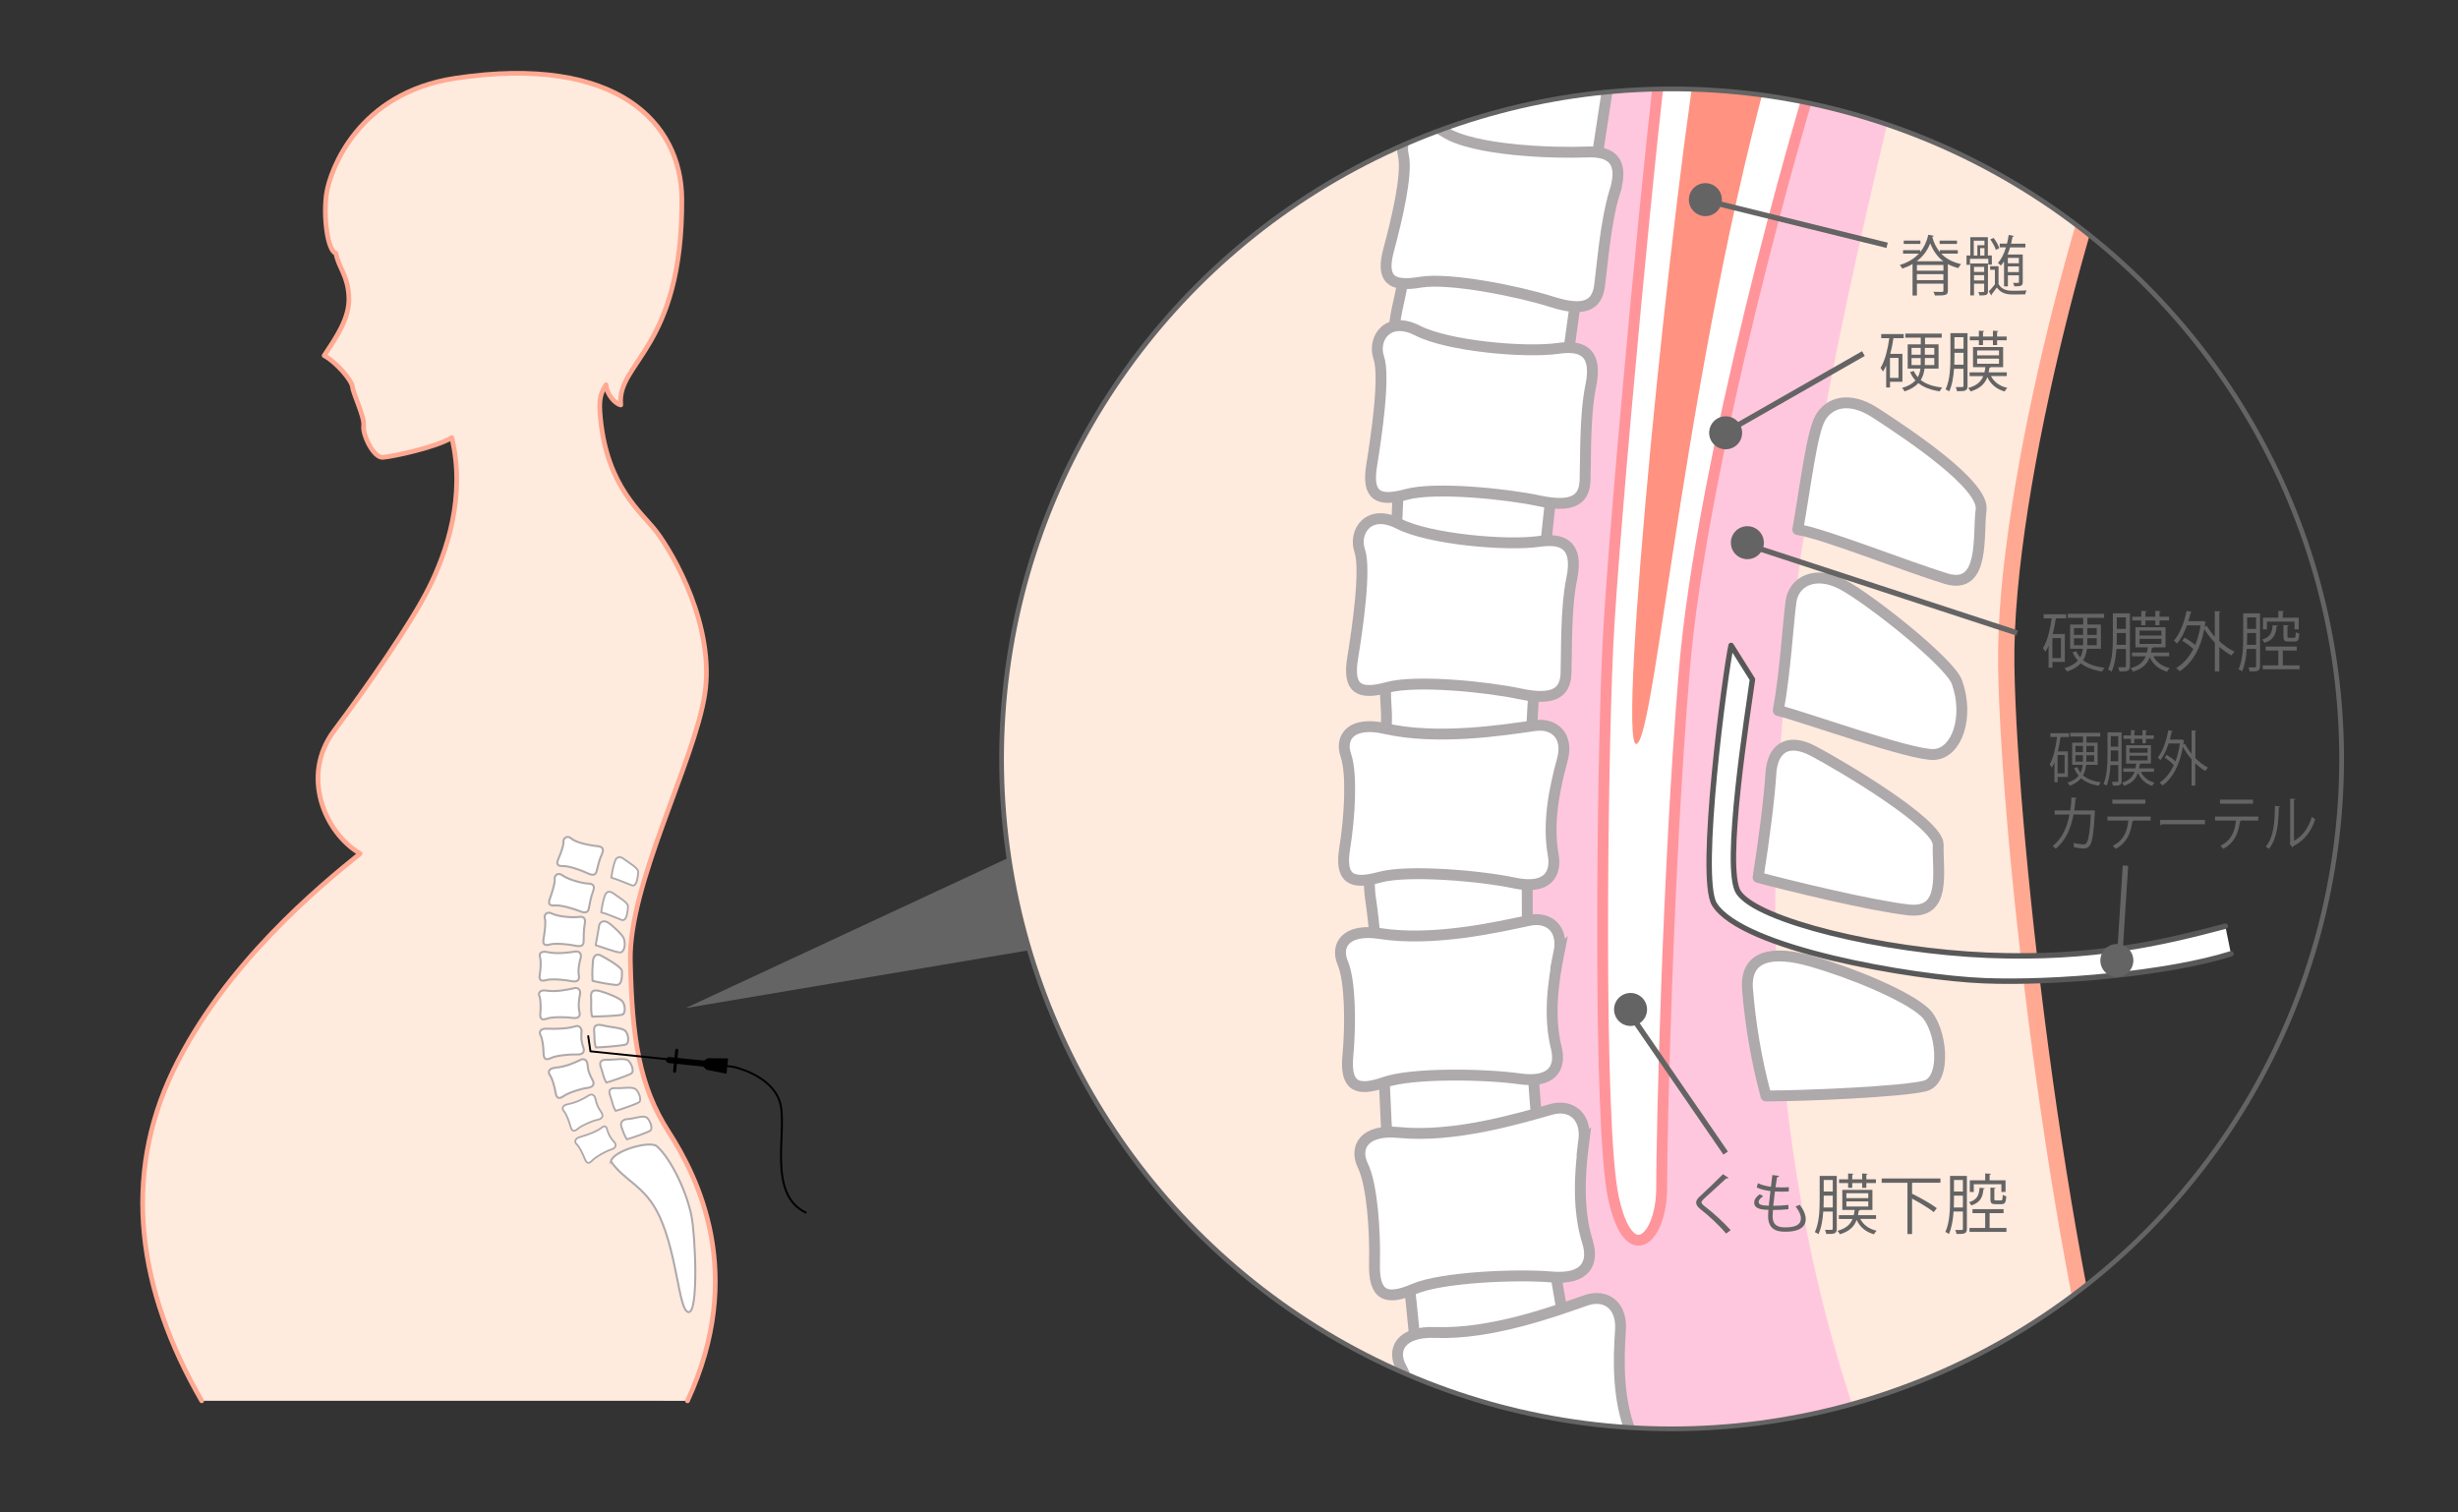 <?xml version="1.0" encoding="UTF-8"?>
<svg xmlns="http://www.w3.org/2000/svg" version="1.1" xmlns:xlink="http://www.w3.org/1999/xlink" viewBox="0 0 520 320">
  <rect x="0" y="0" width="520" height="320" fill="#333333" stroke="none"/>
  <defs>
    <style>
      .cls-1 {
        fill: #646464;
      }

      .cls-1, .cls-2, .cls-3, .cls-4, .cls-5 {
        stroke-width: 0px;
      }

      .cls-2 {
        fill: #000;
      }

      .cls-6 {
        stroke: #000;
      }

      .cls-6, .cls-7, .cls-8, .cls-9, .cls-10, .cls-11, .cls-12, .cls-13, .cls-14 {
        stroke-linecap: round;
        stroke-linejoin: round;
      }

      .cls-6, .cls-15, .cls-3, .cls-16 {
        fill: none;
      }

      .cls-6, .cls-13 {
        stroke-width: .41px;
      }

      .cls-17 {
        stroke-width: 3.45px;
      }

      .cls-17, .cls-15, .cls-18, .cls-19, .cls-16, .cls-20, .cls-21 {
        stroke-miterlimit: 10;
      }

      .cls-17, .cls-14 {
        fill: #ffeade;
        stroke: #ffa992;
      }

      .cls-7 {
        stroke-width: .4px;
      }

      .cls-7, .cls-18, .cls-19, .cls-8, .cls-9, .cls-20, .cls-10, .cls-21, .cls-11, .cls-12, .cls-13 {
        fill: #fff;
      }

      .cls-7, .cls-18, .cls-19, .cls-8, .cls-9, .cls-20, .cls-10, .cls-11, .cls-13 {
        stroke: #aea9ab;
      }

      .cls-15, .cls-16 {
        stroke: #646464;
      }

      .cls-18, .cls-9, .cls-21 {
        stroke-width: 2.3px;
      }

      .cls-19, .cls-10 {
        stroke-width: .43px;
      }

      .cls-8 {
        stroke-width: .39px;
      }

      .cls-16, .cls-12 {
        stroke-width: 1.15px;
      }

      .cls-20 {
        stroke-width: .38px;
      }

      .cls-22 {
        clip-path: url(#clippath);
      }

      .cls-4 {
        fill: #ff9281;
      }

      .cls-21 {
        stroke: #ff959a;
      }

      .cls-11 {
        stroke-width: .41px;
      }

      .cls-12 {
        stroke: #595858;
      }

      .cls-5 {
        fill: #ffc7dd;
      }
    </style>
    <clipPath id="clippath">
      <circle class="cls-15" cx="353.63" cy="160.56" r="141.75"/>
    </clipPath>
  </defs>
  <g id="_レイヤー_1" data-name="レイヤー 1">
    <rect class="cls-3" y=".12" width="520" height="319.88"/>
  </g>
  <g id="_罫線" data-name="罫線">
    <path class="cls-14" d="M42.67,296.37c-13.56-23.45-16.85-47.26-6.05-69.79,10.81-22.53,31.14-39.2,39.57-45.98-7.51-4.4-12.64-16.49-5.5-26.01s16.29-22.71,20.05-30.23,7.84-19.38,4.84-31.77c-3.39,2.09-12.65,4.04-14.61,4.17s-4.3-4.83-4.04-6.65-2.22-6.78-2.35-8.22-3.52-5.35-6-6.65c2.48-3.78,5.48-7.96,5.22-12.52s-2.09-5.87-2.74-9.13c-1.83-.52-2.73-8.2-1.94-12.89s6.54-21.05,27.25-24.15c34.23-5.12,47.77,9.5,47.87,25.5.2,31.79-13.89,34.63-12.91,43.63-1.17-.24-2.98-2.19-3.11-4.27-1.24,1.93-1.59,3.11-1.19,7.14,1.43,14.48,8.7,19.84,11.81,23.91,3.7,4.83,12.46,20.15,10.26,34.44s-16.12,40.12-15.75,56.42,1.83,26.38,8.06,36.09c6.23,9.71,16.49,30.04,4.03,56.97"/>
  </g>
  <g id="_イラスト" data-name="イラスト">
    <polyline class="cls-1" points="222.87 177.07 145.07 213.28 229.37 199.08"/>
    <g>
      <g class="cls-22">
        <path class="cls-17" d="M453.23,13.71c-9.6,17.7-29.4,88.8-28.8,127.2s12,135.3,27,178.8H189.23V13.71c5.21.14,264,0,264,0Z"/>
        <path class="cls-5" d="M404.41,3.96c-18.27,80.1-55.97,211.35,2.72,330.75h-74.83c-3.54-69.3-6.9-88.67-7.42-97.2s-2.73-37.35-5.19-47.25c-2.46-9.9,6.46-30.15,5.19-40.5-1.27-10.35,3.24-32.06,3.82-43.26.58-11.19-4.12-30.19,0-41.62,4.12-11.43,14.75-51.03,8.37-60.93h67.34Z"/>
        <path class="cls-21" d="M386.33,8.01c-6.3,18.3-26.4,90.6-30,133.8s-4.8,98.7-4.8,109.5-6.9,17.4-10.2,2.1c-3.3-15.3-2.4-90.6-1.2-116.4,1.2-25.8,10.2-120.3,12-129h34.2Z"/>
        <path class="cls-4" d="M377.86,2.01c-21,69-27.57,155.09-31.7,155.4s7.51-117,14.35-155.4h17.34Z"/>
        <path class="cls-9" d="M396.74,87.35c7.55,4.9,23.1,15.35,22.37,20.54-.73,5.19.97,17.08-7.4,14.54-8.37-2.55-26.19-9.65-31.38-10.38,1.59-8.88,2.94-20.45,4.76-23.63s5.98-4.74,11.65-1.07Z"/>
        <path class="cls-9" d="M414,144.33c2.63,7.35,0,15-4.8,15.3s-27.9-8.1-33-9.3c1.5-8.1,2.1-18.9,2.7-23.1.6-4.2,5.1-6.6,10.8-3.6,5.7,3,22.8,16.5,24.3,20.7Z"/>
        <path class="cls-9" d="M410.03,178.71c-.14,6.03,1.8,14.7-6.3,13.8s-26.1-5.34-31.8-6.87c1.2-7.53,2.4-16.83,2.7-21.93s3.3-7.8,9-4.8c5.7,3,26.5,15.29,26.4,19.8Z"/>
        <path class="cls-9" d="M407.2,214.18c3.55,3.28,4.8,14.4,0,15.6-4.8,1.2-25.2,2.1-33.6,2.1-2.1-7.8-3.3-15.3-3.9-22.5-.6-7.2,5.1-8.4,13.5-6,8.4,2.4,20.1,7.2,24,10.8Z"/>
        <path class="cls-18" d="M342.28,3.96c-11.6,80.1-38.28,213.3,3.19,330.75h-43.13c-2.25-69.3-8.76-88.67-9.09-97.2-.33-8.53-1.73-37.35-3.29-47.25s4.1-30.15,3.29-40.5c-.81-10.35,2.06-32.06,2.43-43.26.37-11.19-2.62-30.19,0-41.62,2.62-11.43,9.37-51.03,5.32-60.93h41.3Z"/>
        <path class="cls-18" d="M336.53,81.66c-1.3,6.28-1.05,15.75-1.2,19.95s-2.7,5.85-9.75,4.35-22.05-3-28.05-1.35-8.4.3-7.35-6.15,2.85-18.9,1.5-22.8,1.8-9,8.25-5.7,22.84,4.73,29.7,3.75c4.2-.6,8.55,0,6.9,7.95Z"/>
        <path class="cls-18" d="M341.57,40.76c-1.92,6.12-2.61,15.57-3.18,19.73s-3.27,5.55-10.13,3.36c-6.87-2.19-21.64-5.18-27.78-4.14-6.13,1.04-8.39-.54-6.7-6.85s4.05-16.05,3.09-20.07,2.69-8.78,8.78-4.85c6.09,3.93,22.93,4.51,29.85,4.22,4.24-.18,8.51.85,6.07,8.6Z"/>
        <path class="cls-18" d="M332.5,122.5c-1.3,6.28-1.05,15.75-1.2,19.95s-2.7,5.85-9.75,4.35c-7.05-1.5-22.05-3-28.05-1.35-6,1.65-8.4.3-7.35-6.15,1.05-6.45,2.85-18.9,1.5-22.8s1.8-9,8.25-5.7,22.84,4.73,29.7,3.75c4.2-.6,8.55,0,6.9,7.95Z"/>
        <path class="cls-18" d="M330.53,160.71c-1.69,6.19-3.15,13.35-1.95,20.1.74,4.14-1.2,7.5-8.25,6s-22.5-2.85-28.5-1.2c-6,1.65-8.4.3-7.35-6.15s1.6-15.72.25-19.62,1.18-7.3,8.25-5.7c11.15,2.52,24.84.36,31.7-.62,4.2-.6,7.2,2.24,5.85,7.19Z"/>
        <path class="cls-18" d="M329.82,201.51c-1.26,6.29-2.24,13.53-.58,20.19,1.01,4.08-.69,7.56-7.82,6.55s-22.64-1.32-28.52.74c-5.87,2.05-8.36.87-7.75-5.64s.53-15.79-1.08-19.59.68-7.36,7.84-6.25c11.29,1.76,24.81-1.33,31.58-2.77,4.15-.88,7.34,1.74,6.32,6.78Z"/>
        <path class="cls-18" d="M335.07,241.47c-.87,6.71-1.37,14.41.78,21.32,1.32,4.24-.19,8.02-7.57,7.39-7.38-.63-23.29.02-29.17,2.55-5.88,2.53-8.51,1.44-8.33-5.46.18-6.9-.53-16.68-2.44-20.59s.2-7.8,7.61-7.07c11.69,1.15,25.33-2.94,32.17-4.88,4.19-1.19,7.64,1.38,6.94,6.75Z"/>
        <path class="cls-18" d="M342.82,281.45c-.47,6.75-.51,14.46,2.05,21.24,1.57,4.15.29,8.02-7.12,7.83s-23.25,1.41-28.96,4.28c-5.72,2.88-8.41,1.94-8.64-4.96-.23-6.9-1.53-16.62-3.67-20.41s-.26-7.8,7.18-7.51c11.74.45,25.11-4.44,31.83-6.79,4.11-1.44,7.7.93,7.33,6.33Z"/>
        <path class="cls-12" d="M470.78,195.96c-13.05,3.45-28.05,7.05-50.25,6.15s-48.72-7.26-52.75-13.33c-3.33-5.01,2.12-38.83,2.96-45.03l-4.52-7.2c-1.2,5.4-7.05,49.05-3.54,54.75,5.79,9.41,41.94,15.6,57.09,16.2,15.15.6,38.85-1.5,52.2-5.7"/>
      </g>
      <circle class="cls-15" cx="353.63" cy="160.56" r="141.75"/>
    </g>
    <g>
      <path class="cls-8" d="M129.88,189.09c1.2.94,3.08,1.85,2.98,2.82s-.26,3.15-1.38,2.71c-1.32-.51-3.49-1.44-4.3-1.59.22-1.66.6-3.18.88-3.77s.92-.87,1.82-.17Z"/>
      <path class="cls-8" d="M132.03,181.77c1.2.94,3.08,1.85,2.98,2.82s-.26,3.15-1.38,2.71c-1.32-.51-3.49-1.44-4.3-1.59.22-1.66.6-3.18.88-3.77s.92-.87,1.82-.17Z"/>
      <path class="cls-11" d="M132,198.64c.43,1.38,0,2.82-.79,2.87s-4.35-1.3-5.19-1.53c.25-1.52.62-3.3.72-4.09s.92-1.28,1.86-.72,3.16,2.67,3.41,3.46Z"/>
      <path class="cls-10" d="M131.58,205.48c-.03,1.13.14,3.07-1.38,2.91s-3.78-.58-4.85-.87c-.11-2.08.03-3.22.09-4.18s.64-1.72,1.71-1.16,4.45,2.45,4.43,3.3Z"/>
      <path class="cls-10" d="M131.58,211.76c.67.62.9,2.7,0,2.93s-4.73.39-6.31.39c-.39-1.47-.11-2.71-.22-4.06s.45-1.74,2.02-1.29,3.78,1.35,4.51,2.03Z"/>
      <path class="cls-10" d="M132.25,218.08c.69.59.99,2.67.1,2.93s-4.72.56-6.29.61c-.44-1.45-.2-1.93-.36-3.28s.39-1.76,1.98-1.36,3.82.45,4.57,1.1Z"/>
      <path class="cls-13" d="M132.76,224.29c.74.43,1.52,2.38.81,2.82s-3.94,1.55-5.29,1.94c-.74-1.31-.65-1.83-1.12-3.1s-.1-1.79,1.37-1.74,3.42-.38,4.23.09Z"/>
      <path class="cls-19" d="M125.44,188.63c-.45,1.12-.72,2.88-.89,3.65s-.69.99-1.95.48-3.97-1.29-5.14-1.19-1.56-.23-1.15-1.38,1.16-3.4,1.04-4.16.63-1.6,1.72-.78,4.06,1.64,5.36,1.69c.8.03,1.58.29,1.01,1.7Z"/>
      <path class="cls-19" d="M127.3,180.78c-.52,1.09-.89,2.83-1.1,3.59s-.75.95-1.97.36-3.89-1.53-5.06-1.49-1.55-.32-1.07-1.45,1.17-2.88,1.1-3.65.73-1.56,1.76-.67,4.15,1.44,5.44,1.56c.79.08,1.56.38.91,1.76Z"/>
      <path class="cls-19" d="M123.7,195.5c-.24,1.18-.2,2.96-.23,3.75s-.51,1.1-1.83.82-4.14-.56-5.27-.25-1.58.06-1.38-1.16.54-3.55.28-4.28.34-1.69,1.55-1.07,4.29.89,5.58.7c.79-.11,1.61,0,1.3,1.49Z"/>
      <path class="cls-19" d="M122.84,202.68c-.32,1.16-.59,2.51-.37,3.78.14.78-.23,1.41-1.55,1.13s-4.23-.54-5.35-.23-1.58.06-1.38-1.16.3-2.95.05-3.69.22-1.37,1.55-1.07c2.09.47,4.67.07,5.95-.12.79-.11,1.35.42,1.1,1.35Z"/>
      <path class="cls-19" d="M122.71,210.34c-.24,1.18-.42,2.54-.11,3.79.19.77-.13,1.42-1.47,1.23s-4.25-.25-5.36.14-1.57.16-1.46-1.06.1-2.97-.2-3.68.13-1.38,1.47-1.17c2.12.33,4.66-.25,5.93-.52.78-.17,1.38.33,1.19,1.27Z"/>
      <path class="cls-19" d="M123.02,218.36c-.1,1.27-.06,2.01.4,3.29.28.78.03,1.51-1.36,1.45s-4.37.21-5.45.73-1.58.34-1.61-.95-.24-3.13-.64-3.84-.03-1.47,1.37-1.39c2.2.11,4.66-.07,5.92-.49.78-.26,1.44.19,1.36,1.21Z"/>
      <path class="cls-19" d="M124.29,225.24c.08,1.27.43,2.11,1.08,3.3.4.73.26,1.48-1.13,1.64s-3.98,1.03-4.97,1.71-1.52.57-1.73-.7-.71-3.05-1.2-3.71-.25-1.45,1.15-1.58c2.2-.21,4.09-1.04,5.28-1.65.73-.37,1.46-.02,1.52.99Z"/>
      <path class="cls-7" d="M134.38,230.38c.71.44,1.47,2.39.81,2.82s-3.69,1.47-4.96,1.84c-.72-1.32-.64-1.83-1.11-3.11s-.12-1.78,1.27-1.71,3.22-.32,3.99.16Z"/>
      <path class="cls-20" d="M125.99,232.53c.19,1.12.57,1.84,1.24,2.85.41.62.36,1.3-.82,1.54s-3.35,1.21-4.15,1.89-1.26.62-1.57-.5-.9-2.66-1.39-3.2-.35-1.26.84-1.49c1.88-.35,3.45-1.23,4.42-1.86.6-.38,1.26-.13,1.41.77Z"/>
      <path class="cls-7" d="M136.75,236.4c.71.44,1.47,2.39.81,2.82s-3.69,1.47-4.96,1.84c-.72-1.32-.64-1.31-1.11-2.58s.59-1.68,1.27-1.71c1.39-.06,3.22-.84,3.99-.36Z"/>
      <path class="cls-20" d="M128.42,238.9c.47,1.7,1.24,2.4,1.51,2.72.49.56.49,1.26-.67,1.61s-3.22,1.53-3.94,2.28-1.19.74-1.61-.34-1.15-2.56-1.69-3.05-.47-1.22.7-1.56c1.84-.53,3.51-1.17,4.42-1.88.56-.44,1.05-.64,1.29.23Z"/>
    </g>
    <path class="cls-19" d="M129.25,245.72c.41-2.22,8.28-4.5,9.74-3.18,3.03,2.74,6.26,9.59,7.28,14.67.86,4.28,1.53,20.49-.58,20.4s-2.3-11.89-6.19-20.3c-3.01-6.5-7.46-7.43-10.25-11.59Z"/>
    <path class="cls-6" d="M124.44,219.23l.47,3.2s28.66,2.88,30.58,3.37,8.52,2.61,9.66,8.02c1.28,6.05-2.78,18.81,5.3,22.73"/>
    <g>
      <path class="cls-2" d="M153.69,227.17l-4.2-.82-1.47-1.4s1.73-1.06,1.73-1.06l4.28.05-.33,3.23Z"/>
      <rect class="cls-2" x="145.45" y="219.53" width="1.28" height="10.44" rx=".64" ry=".64" transform="translate(-92.48 347) rotate(-84.11)"/>
      <rect class="cls-2" x="142.64" y="221.86" width=".64" height="5.14" rx=".32" ry=".32" transform="translate(262.12 462.35) rotate(-174.11)"/>
    </g>
  </g>
  <g id="_文字" data-name="文字">
    <g>
      <path class="cls-1" d="M414.19,53.66h-3.5c1.02,1.09,2.41,1.83,4.19,2.22-.21.19-.46.57-.58.84-.83-.21-1.56-.48-2.22-.84v5.61c0,.98-.44,1.03-2.74,1.03-.06-.23-.19-.57-.32-.79.5.01.96.03,1.31.03.73,0,.81,0,.81-.29v-1.45h-5.61v2.5h-.92v-6.66c-.65.39-1.38.7-2.17.97-.11-.22-.37-.58-.54-.76,1.68-.51,3.02-1.3,4.04-2.41h-3.34v-.73h3.63v.4c.8-.98,1.38-2.19,1.72-3.67l1.16.23c-.01.1-.12.17-.29.17l-.03.12c.34,1.23.87,2.28,1.6,3.15v-.4h3.79v.73ZM406.27,50.91v.7h-3.53v-.7h3.53ZM411.11,55.27c-1.24-.92-2.14-2.19-2.76-3.79-.63,1.6-1.59,2.84-2.86,3.79h5.61ZM411.14,57.27v-1.21h-5.61v1.21h5.61ZM405.52,59.27h5.61v-1.26h-5.61v1.26ZM414.01,50.91v.7h-3.67v-.7h3.67Z"/>
      <path class="cls-1" d="M421.39,55.99h-.75v-1.23h-3.89v1.28h-.72v-1.99h.8v-3.86h3.71v3.86h.84v1.93ZM420.56,55.77v5.86c0,.81-.36.88-1.78.88-.03-.21-.14-.51-.25-.72.25,0,.48.01.66.01.52,0,.57-.01.57-.19v-1.59h-2.15v2.48h-.79v-6.75h3.74ZM417.56,50.93v3.13h.76v-2.17h1.5v-.97h-2.26ZM419.76,56.46h-2.15v1.08h2.15v-1.08ZM417.61,59.33h2.15v-1.12h-2.15v1.12ZM419.82,54.06v-1.56h-.91v1.56h.91ZM422.8,56.35v3.75c.79,1.42,2.29,1.42,3.25,1.42.86,0,1.97-.03,2.66-.08-.11.21-.22.58-.26.83-.55.03-1.41.04-2.15.04-1.35,0-2.81,0-3.86-1.48-.37.52-.76,1.03-1.09,1.46.01.1-.01.17-.1.21l-.5-.86c.4-.41.87-.95,1.28-1.48v-3.08h-1.01v-.75h1.77ZM421.75,50.33c.51.66,1.03,1.57,1.21,2.17l-.73.36c-.18-.59-.68-1.52-1.17-2.21l.69-.32ZM423.96,60.58v-5.26c-.21.32-.43.61-.68.87-.14-.15-.41-.43-.61-.57.73-.77,1.28-1.93,1.7-3.28h-1.32v-.8h1.54c.14-.59.26-1.2.36-1.83l1.1.22c-.04.1-.12.15-.29.17-.08.48-.19.98-.3,1.45h3.02v.8h-3.24c-.15.52-.32,1.02-.51,1.49h3.19v5.82c0,.88-.4.92-1.79.92-.04-.22-.15-.54-.26-.74.51.01.94.01,1.06.01.14-.01.18-.06.18-.19v-1.41h-2.33v2.33h-.81ZM427.1,54.57h-2.33v1.13h2.33v-1.13ZM424.77,57.56h2.33v-1.19h-2.33v1.19Z"/>
    </g>
    <g>
      <path class="cls-1" d="M402.47,80.77h-2.63v1.21h-.81v-4.61c-.21.46-.44.87-.69,1.24-.12-.21-.36-.59-.51-.77.48-.75.88-1.78,1.2-2.97.28-1.03.5-2.17.66-3.32h-1.71v-.87h4.76v.87h-2.17c-.17,1.13-.39,2.26-.68,3.32h2.58v5.89ZM401.64,79.95v-4.23h-1.81v4.23h1.81ZM410.08,77.99h-2.94c-.11.84-.33,1.67-.8,2.41,1.09.87,2.62,1.38,4.54,1.6-.19.19-.41.55-.52.8-1.88-.28-3.39-.84-4.52-1.74-.63.69-1.56,1.3-2.91,1.75-.11-.21-.37-.57-.55-.73,1.37-.39,2.26-.95,2.84-1.6-.47-.5-.84-1.09-1.13-1.77l.79-.21c.21.48.5.91.83,1.3.33-.57.48-1.19.57-1.82h-2.7v-5.13h2.77v-1.41h-3.27v-.86h7.7v.86h-3.54v1.41h2.87v5.13ZM404.4,73.61v1.43h1.93v-1.43h-1.93ZM404.4,77.24h1.92c.01-.23.01-.48.01-.72v-.76h-1.93v1.48ZM409.21,77.24v-1.48h-2v.76c0,.23,0,.48-.01.72h2.01ZM409.21,73.61h-2v1.43h2v-1.43Z"/>
      <path class="cls-1" d="M416.24,70.48v11.16c0,1.05-.46,1.16-2.22,1.13-.03-.23-.17-.63-.28-.88.33.01.63.01.87.01.69,0,.77,0,.77-.26v-3.61h-2c-.11,1.67-.39,3.43-1.02,4.79-.17-.15-.54-.36-.76-.44.95-1.99,1.02-4.8,1.02-6.86v-5.03h3.61ZM413.47,75.5c0,.51-.01,1.08-.03,1.66h1.95v-2.51h-1.92v.85ZM415.39,71.35h-1.92v2.44h1.92v-2.44ZM424.57,79.57h-3.37c.63,1.24,1.83,2.14,3.46,2.5-.19.18-.46.52-.57.76-1.74-.5-2.96-1.54-3.66-3.03-.5,1.34-1.46,2.39-3.54,3.02-.1-.21-.33-.55-.52-.72,1.83-.51,2.73-1.37,3.2-2.52h-2.9v-.8h3.15c.08-.35.15-.72.19-1.1h-2.61v-4.25h6.37v4.25h-2.61c-.03.08-.11.14-.28.15-.04.33-.1.65-.17.95h3.83v.8ZM418.64,73.01v-1.02h-1.92v-.79h1.92v-1.23l1.13.07c-.01.1-.08.17-.26.19v.97h2.1v-1.23l1.14.07c-.01.1-.08.17-.26.19v.97h2.03v.79h-2.03v1.02h-.88v-1.02h-2.1v1.02h-.87ZM418.27,74.14v1.05h4.63v-1.05h-4.63ZM418.27,75.88v1.08h4.63v-1.08h-4.63Z"/>
    </g>
    <g>
      <line class="cls-16" x1="399.23" y1="51.9" x2="361.58" y2="42.61"/>
      <circle class="cls-1" cx="360.78" cy="42.24" r="3.49"/>
    </g>
    <g>
      <line class="cls-16" x1="394.21" y1="74.81" x2="364.45" y2="91.8"/>
      <circle class="cls-1" cx="365.07" cy="91.57" r="3.49"/>
    </g>
    <g>
      <path class="cls-1" d="M436.83,140.05h-2.63v1.21h-.81v-4.61c-.21.46-.44.87-.69,1.24-.12-.21-.36-.59-.51-.77.48-.75.88-1.78,1.2-2.97.28-1.03.5-2.17.66-3.32h-1.71v-.87h4.76v.87h-2.17c-.17,1.13-.39,2.26-.68,3.32h2.58v5.89ZM436,139.23v-4.23h-1.81v4.23h1.81ZM444.44,137.27h-2.94c-.11.84-.33,1.67-.8,2.41,1.09.87,2.62,1.38,4.54,1.6-.19.19-.41.55-.52.8-1.88-.28-3.39-.84-4.52-1.74-.63.69-1.56,1.3-2.91,1.75-.11-.21-.37-.57-.55-.73,1.37-.39,2.26-.95,2.84-1.6-.47-.5-.84-1.09-1.13-1.77l.79-.21c.21.48.5.91.83,1.3.33-.57.48-1.19.57-1.82h-2.7v-5.13h2.77v-1.41h-3.27v-.86h7.7v.86h-3.55v1.41h2.87v5.13ZM438.76,132.89v1.43h1.93v-1.43h-1.93ZM438.76,136.52h1.92c.01-.23.01-.48.01-.72v-.76h-1.93v1.48ZM443.57,136.52v-1.48h-2v.76c0,.23,0,.48-.01.72h2.01ZM443.57,132.89h-2v1.43h2v-1.43Z"/>
      <path class="cls-1" d="M450.6,129.76v11.16c0,1.05-.46,1.16-2.22,1.13-.03-.23-.17-.63-.28-.88.33.01.63.01.87.01.69,0,.77,0,.77-.26v-3.61h-2c-.11,1.67-.39,3.43-1.02,4.79-.17-.15-.54-.36-.76-.44.95-1.99,1.02-4.8,1.02-6.86v-5.04h3.61ZM447.83,134.78c0,.51-.01,1.08-.03,1.66h1.94v-2.51h-1.92v.85ZM449.74,130.63h-1.92v2.44h1.92v-2.44ZM458.93,138.85h-3.37c.63,1.24,1.83,2.14,3.46,2.5-.19.18-.46.52-.57.76-1.74-.5-2.97-1.54-3.66-3.03-.5,1.34-1.46,2.39-3.54,3.02-.1-.21-.33-.55-.52-.72,1.83-.51,2.73-1.37,3.2-2.52h-2.9v-.8h3.15c.08-.34.15-.72.19-1.1h-2.61v-4.25h6.37v4.25h-2.61c-.03.08-.11.14-.28.15-.04.33-.1.65-.17.95h3.83v.8ZM453,132.29v-1.02h-1.92v-.79h1.92v-1.23l1.13.07c-.01.1-.08.17-.26.19v.97h2.1v-1.23l1.14.07c-.01.1-.08.17-.26.19v.97h2.03v.79h-2.03v1.02h-.88v-1.02h-2.1v1.02h-.87ZM452.63,133.42v1.05h4.63v-1.05h-4.63ZM452.63,135.16v1.08h4.63v-1.08h-4.63Z"/>
      <path class="cls-1" d="M469.79,129.36c-.01.1-.1.17-.28.19v6.12c1.01.92,2.14,1.71,3.24,2.21-.22.18-.51.54-.66.79-.87-.44-1.75-1.06-2.58-1.79v5.17h-.95v-6.08c-.86-.88-1.63-1.86-2.22-2.88-.86,4.43-2.76,7.37-5.23,8.94-.15-.21-.51-.54-.75-.68,1.46-.88,2.72-2.22,3.64-4.04-.58-.57-1.53-1.27-2.35-1.74l.51-.65c.76.41,1.64,1.01,2.25,1.53.5-1.2.88-2.58,1.13-4.14h-2.88c-.55,1.53-1.27,2.9-2.12,3.86-.14-.18-.46-.47-.65-.62,1.24-1.38,2.17-3.79,2.69-6.32l1.14.28c-.03.1-.12.15-.29.15-.14.59-.29,1.19-.47,1.77h2.94l.18-.04.59.25c-.03.06-.08.12-.14.17l-.12.79.46-.18c.44.79,1.02,1.57,1.68,2.3v-5.43l1.23.08Z"/>
      <path class="cls-1" d="M478.12,129.76v11.19c0,1.01-.46,1.13-2.19,1.1-.03-.22-.15-.62-.28-.85.33,0,.63.01.87.01.73,0,.76,0,.76-.28v-3.63h-1.97c-.11,1.65-.39,3.42-.99,4.76-.17-.15-.52-.36-.75-.44.92-1.97.99-4.79.99-6.84v-5.02h3.56ZM475.39,134.78c0,.51-.01,1.06-.03,1.66h1.92v-2.51h-1.89v.85ZM477.28,130.63h-1.89v2.44h1.89v-2.44ZM481.88,132.37c-.01.1-.1.17-.26.18-.15,1.66-.62,2.84-2.58,3.46-.08-.21-.3-.51-.48-.68,1.7-.5,2.11-1.45,2.23-3.06l1.09.1ZM482.93,140.77h3.56v.84h-7.81v-.84h3.31v-3.13h-2.68v-.84h6.57v.84h-2.95v3.13ZM479.58,131.53v1.63h-.84v-2.46h3.26v-1.46l1.21.08c-.01.1-.1.17-.28.19v1.19h3.37v2.46h-.88v-1.63h-5.83ZM483.08,132.23l1.1.08c-.01.1-.08.15-.26.18v2.14c0,.28.06.32.37.32h1.03c.28,0,.33-.12.36-1.19.18.14.52.26.77.32-.1,1.34-.32,1.66-1.02,1.66h-1.26c-.9,0-1.1-.23-1.1-1.09v-2.41Z"/>
    </g>
    <g>
      <path class="cls-1" d="M365.18,260.99c-1.39-1.63-3.54-3.67-5.41-5.13-.69-.55-.94-.94-.94-1.43,0-.4.22-.79.73-1.25,1.26-1.16,3.61-3.39,4.94-4.75l1.17.77s-.12.14-.3.14c-.06,0-.11-.01-.17-.03-1.38,1.32-3.53,3.2-4.66,4.26-.33.32-.59.59-.59.81,0,.23.25.51.73.87,1.82,1.41,3.77,3.19,5.45,5.01l-.95.73Z"/>
      <path class="cls-1" d="M378.38,255.84c-.88.1-2.14.17-3.3.17-.04.48-.08,1.02-.08,1.28,0,2.21,1.46,2.39,2.75,2.39,2.17,0,3.24-.62,3.24-1.89,0-.72-.39-1.61-1.13-2.54.26-.08.66-.23.88-.35.84,1.09,1.27,2.14,1.27,3.04,0,2.32-2.59,2.66-4.26,2.66-1.32,0-3.7-.1-3.7-3.31,0-.62.05-1.08.08-1.31-1.16-.04-3.02-.11-3.02-1.53,0-.62.36-1.2,1.17-1.78l.73.43c-.61.37-.96.83-.96,1.2,0,.73,1.1.76,2.15.79.1-.92.22-2.01.34-3.09-.99-.11-2.14-.39-2.9-.76l.25-.9c.76.36,1.72.62,2.76.75.11-.87.21-1.75.3-2.48l1.43.18c-.04.17-.19.26-.44.28-.1.58-.21,1.34-.32,2.12.4.03.83.04,1.27.04.52,0,1.06-.01,1.56-.05l-.04.91c-.41.03-.88.04-1.35.04-.54,0-1.08-.01-1.56-.04-.14,1.03-.26,2.1-.36,3.03,1.09,0,2.3-.07,3.21-.19v.92Z"/>
      <path class="cls-1" d="M388.58,248.79v11.16c0,1.05-.46,1.16-2.22,1.13-.03-.23-.17-.63-.28-.88.33.01.63.01.87.01.69,0,.77,0,.77-.26v-3.61h-2c-.11,1.67-.39,3.43-1.02,4.79-.17-.15-.54-.36-.76-.44.95-1.99,1.02-4.8,1.02-6.86v-5.04h3.61ZM385.81,253.82c0,.51-.01,1.08-.03,1.66h1.95v-2.51h-1.92v.86ZM387.73,249.66h-1.92v2.44h1.92v-2.44ZM396.92,257.89h-3.37c.63,1.24,1.83,2.14,3.46,2.5-.19.18-.46.52-.57.76-1.74-.5-2.96-1.54-3.66-3.03-.5,1.34-1.46,2.39-3.54,3.02-.1-.21-.33-.55-.52-.72,1.83-.51,2.73-1.37,3.2-2.52h-2.9v-.8h3.15c.08-.34.15-.72.19-1.1h-2.61v-4.25h6.37v4.25h-2.61c-.03.08-.11.14-.28.15-.04.33-.1.65-.17.95h3.83v.8ZM390.98,251.32v-1.02h-1.92v-.79h1.92v-1.23l1.13.07c-.01.1-.08.17-.26.19v.97h2.1v-1.23l1.14.07c-.01.1-.08.17-.26.19v.97h2.03v.79h-2.03v1.02h-.88v-1.02h-2.1v1.02h-.87ZM390.61,252.45v1.05h4.63v-1.05h-4.63ZM390.61,254.19v1.08h4.63v-1.08h-4.63Z"/>
      <path class="cls-1" d="M410.51,250.24h-5.85l-.15.04v2.4l.07-.08c1.75.85,4.01,2.14,5.16,3.02l-.65.83c-.99-.8-2.92-1.97-4.58-2.85v7.49h-.98v-10.84h-5.45v-.92h12.43v.92Z"/>
      <path class="cls-1" d="M416.1,248.79v11.19c0,1.01-.46,1.13-2.19,1.1-.03-.22-.15-.62-.28-.85.33,0,.63.01.87.01.73,0,.76,0,.76-.28v-3.63h-1.97c-.11,1.65-.39,3.42-.99,4.76-.17-.15-.52-.36-.75-.44.92-1.97.99-4.79.99-6.84v-5.02h3.56ZM413.37,253.82c0,.51-.01,1.06-.03,1.66h1.92v-2.51h-1.89v.86ZM415.26,249.66h-1.89v2.44h1.89v-2.44ZM419.87,251.4c-.01.1-.1.17-.26.18-.15,1.66-.62,2.84-2.58,3.46-.08-.21-.3-.51-.48-.68,1.7-.5,2.11-1.45,2.24-3.06l1.09.1ZM420.91,259.8h3.56v.84h-7.81v-.84h3.31v-3.13h-2.68v-.84h6.57v.84h-2.95v3.13ZM417.56,250.56v1.63h-.84v-2.46h3.26v-1.46l1.21.08c-.01.1-.1.17-.28.19v1.19h3.37v2.46h-.88v-1.63h-5.83ZM421.07,251.26l1.1.08c-.01.1-.08.15-.26.18v2.14c0,.28.06.32.37.32h1.04c.28,0,.33-.12.36-1.19.18.14.52.26.77.32-.1,1.34-.32,1.66-1.02,1.66h-1.25c-.9,0-1.1-.23-1.1-1.09v-2.41Z"/>
    </g>
    <g>
      <path class="cls-1" d="M437.47,164.39h-2.17v1.11h-.67v-4.23c-.17.42-.36.8-.57,1.14-.1-.19-.3-.54-.42-.71.4-.68.73-1.63.99-2.72.23-.95.41-1.99.55-3.05h-1.41v-.8h3.93v.8h-1.79c-.14,1.04-.32,2.07-.56,3.05h2.13v5.4ZM436.78,163.63v-3.88h-1.49v3.88h1.49ZM443.75,161.83h-2.42c-.09.77-.27,1.53-.66,2.21.9.8,2.16,1.26,3.75,1.47-.16.18-.34.51-.43.73-1.55-.25-2.8-.77-3.73-1.59-.52.63-1.29,1.19-2.4,1.61-.09-.19-.31-.52-.46-.67,1.13-.35,1.87-.87,2.34-1.47-.39-.46-.69-1-.93-1.62l.65-.19c.17.44.41.83.68,1.19.27-.52.4-1.09.47-1.67h-2.23v-4.71h2.29v-1.29h-2.7v-.79h6.35v.79h-2.92v1.29h2.37v4.71ZM439.06,157.82v1.32h1.59v-1.32h-1.59ZM439.06,161.15h1.58c.01-.21.01-.44.01-.66v-.7h-1.59v1.35ZM443.03,161.15v-1.35h-1.65v.7c0,.22,0,.44-.01.66h1.66ZM443.03,157.82h-1.65v1.32h1.65v-1.32Z"/>
      <path class="cls-1" d="M448.83,154.95v10.23c0,.96-.38,1.06-1.83,1.04-.02-.21-.14-.58-.23-.81.27.01.52.01.72.01.57,0,.64,0,.64-.24v-3.31h-1.65c-.09,1.53-.32,3.15-.84,4.39-.14-.14-.44-.33-.63-.41.79-1.82.84-4.4.84-6.29v-4.62h2.98ZM446.54,159.55c0,.47-.01.99-.02,1.52h1.61v-2.3h-1.58v.78ZM448.12,155.75h-1.58v2.24h1.58v-2.24ZM455.7,163.29h-2.78c.52,1.14,1.51,1.96,2.86,2.29-.16.17-.38.48-.47.7-1.43-.46-2.45-1.42-3.02-2.78-.41,1.23-1.21,2.19-2.93,2.77-.08-.19-.27-.51-.43-.66,1.51-.47,2.25-1.25,2.64-2.31h-2.39v-.73h2.59c.07-.32.12-.66.16-1.01h-2.15v-3.9h5.26v3.9h-2.15c-.02.08-.09.13-.23.14-.03.3-.08.59-.14.87h3.16v.73ZM450.81,157.26v-.94h-1.58v-.72h1.58v-1.12l.93.06c-.01.09-.07.15-.22.18v.88h1.73v-1.12l.94.06c-.01.09-.07.15-.22.18v.88h1.67v.72h-1.67v.94h-.73v-.94h-1.73v.94h-.72ZM450.5,158.3v.96h3.83v-.96h-3.83ZM450.5,159.89v.99h3.83v-.99h-3.83Z"/>
      <path class="cls-1" d="M464.66,154.58c-.01.09-.08.15-.23.18v5.62c.83.85,1.76,1.57,2.67,2.02-.18.17-.42.49-.55.72-.72-.41-1.45-.97-2.13-1.64v4.74h-.79v-5.58c-.71-.81-1.34-1.71-1.83-2.64-.71,4.06-2.28,6.75-4.31,8.2-.12-.19-.42-.49-.61-.62,1.21-.81,2.24-2.04,3-3.71-.48-.52-1.26-1.16-1.93-1.59l.42-.59c.63.38,1.35.92,1.86,1.4.41-1.1.73-2.37.93-3.79h-2.38c-.46,1.4-1.05,2.66-1.75,3.54-.11-.16-.38-.43-.53-.57,1.02-1.26,1.79-3.48,2.22-5.79l.94.25c-.02.09-.1.14-.24.14-.11.54-.24,1.09-.39,1.62h2.42l.15-.04.49.23c-.02.05-.07.11-.11.15l-.1.72.38-.16c.36.72.84,1.44,1.39,2.11v-4.98l1.01.08Z"/>
      <path class="cls-1" d="M443.27,171.62c-.02.05-.05.11-.1.17-.15,3.64-.47,5.93-.91,6.83-.46.87-1.12.91-1.49.91-.44,0-1.25-.11-2.04-.29.02-.25,0-.63-.03-.9.85.22,1.73.32,1.99.32.41,0,.64-.11.88-.59.34-.77.63-2.9.74-5.74h-3.64c-.57,3.02-1.7,5.53-3.76,7.25-.14-.17-.43-.41-.65-.56,1.97-1.64,3-3.81,3.55-6.69h-3.14v-.85h3.3c.14-.9.21-1.71.26-2.76l1.13.1c-.01.14-.11.21-.29.23-.07.92-.12,1.62-.25,2.43h3.69l.18-.08.58.23Z"/>
      <path class="cls-1" d="M454.99,173.61h-3.85l.19.06c-.02.08-.1.14-.23.15-.31,2.35-1.08,4.45-3.52,5.78-.14-.17-.42-.47-.61-.63,2.37-1.26,3.03-3.04,3.29-5.36h-4.43v-.85h9.15v.85ZM453.86,170.04h-6.99v-.85h6.99v.85Z"/>
      <path class="cls-1" d="M456.97,173.48h9.5v.9h-9.07c-.07.13-.22.21-.36.24l-.07-1.14Z"/>
      <path class="cls-1" d="M477.76,173.61h-3.85l.19.06c-.02.08-.1.14-.23.15-.31,2.35-1.08,4.45-3.52,5.78-.14-.17-.42-.47-.61-.63,2.37-1.26,3.03-3.04,3.29-5.36h-4.43v-.85h9.15v.85ZM476.63,170.04h-6.99v-.85h6.99v.85Z"/>
      <path class="cls-1" d="M482.35,170.62c-.01.11-.11.19-.26.21-.07,3.4-.32,6.5-2.07,8.77-.18-.15-.46-.34-.68-.48,1.7-2.05,1.9-5.21,1.93-8.61l1.08.11ZM485.29,177.91c1.9-1.02,3.13-2.87,3.79-5.08.17.16.51.38.71.49-.81,2.55-2.22,4.44-4.64,5.72-.03.1-.11.2-.19.25l-.59-.83.12-.19v-9.29l1.06.06c-.01.11-.09.21-.25.24v8.63Z"/>
    </g>
    <g>
      <line class="cls-16" x1="426.73" y1="133.93" x2="369.04" y2="115.04"/>
      <circle class="cls-1" cx="369.66" cy="114.82" r="3.49"/>
    </g>
    <g>
      <line class="cls-16" x1="449.65" y1="183.15" x2="448.33" y2="203.94"/>
      <circle class="cls-1" cx="447.83" cy="203.22" r="3.49"/>
    </g>
    <g>
      <line class="cls-16" x1="365.07" y1="243.96" x2="344.33" y2="213.8"/>
      <circle class="cls-1" cx="344.95" cy="213.58" r="3.49"/>
    </g>
  </g>
</svg>